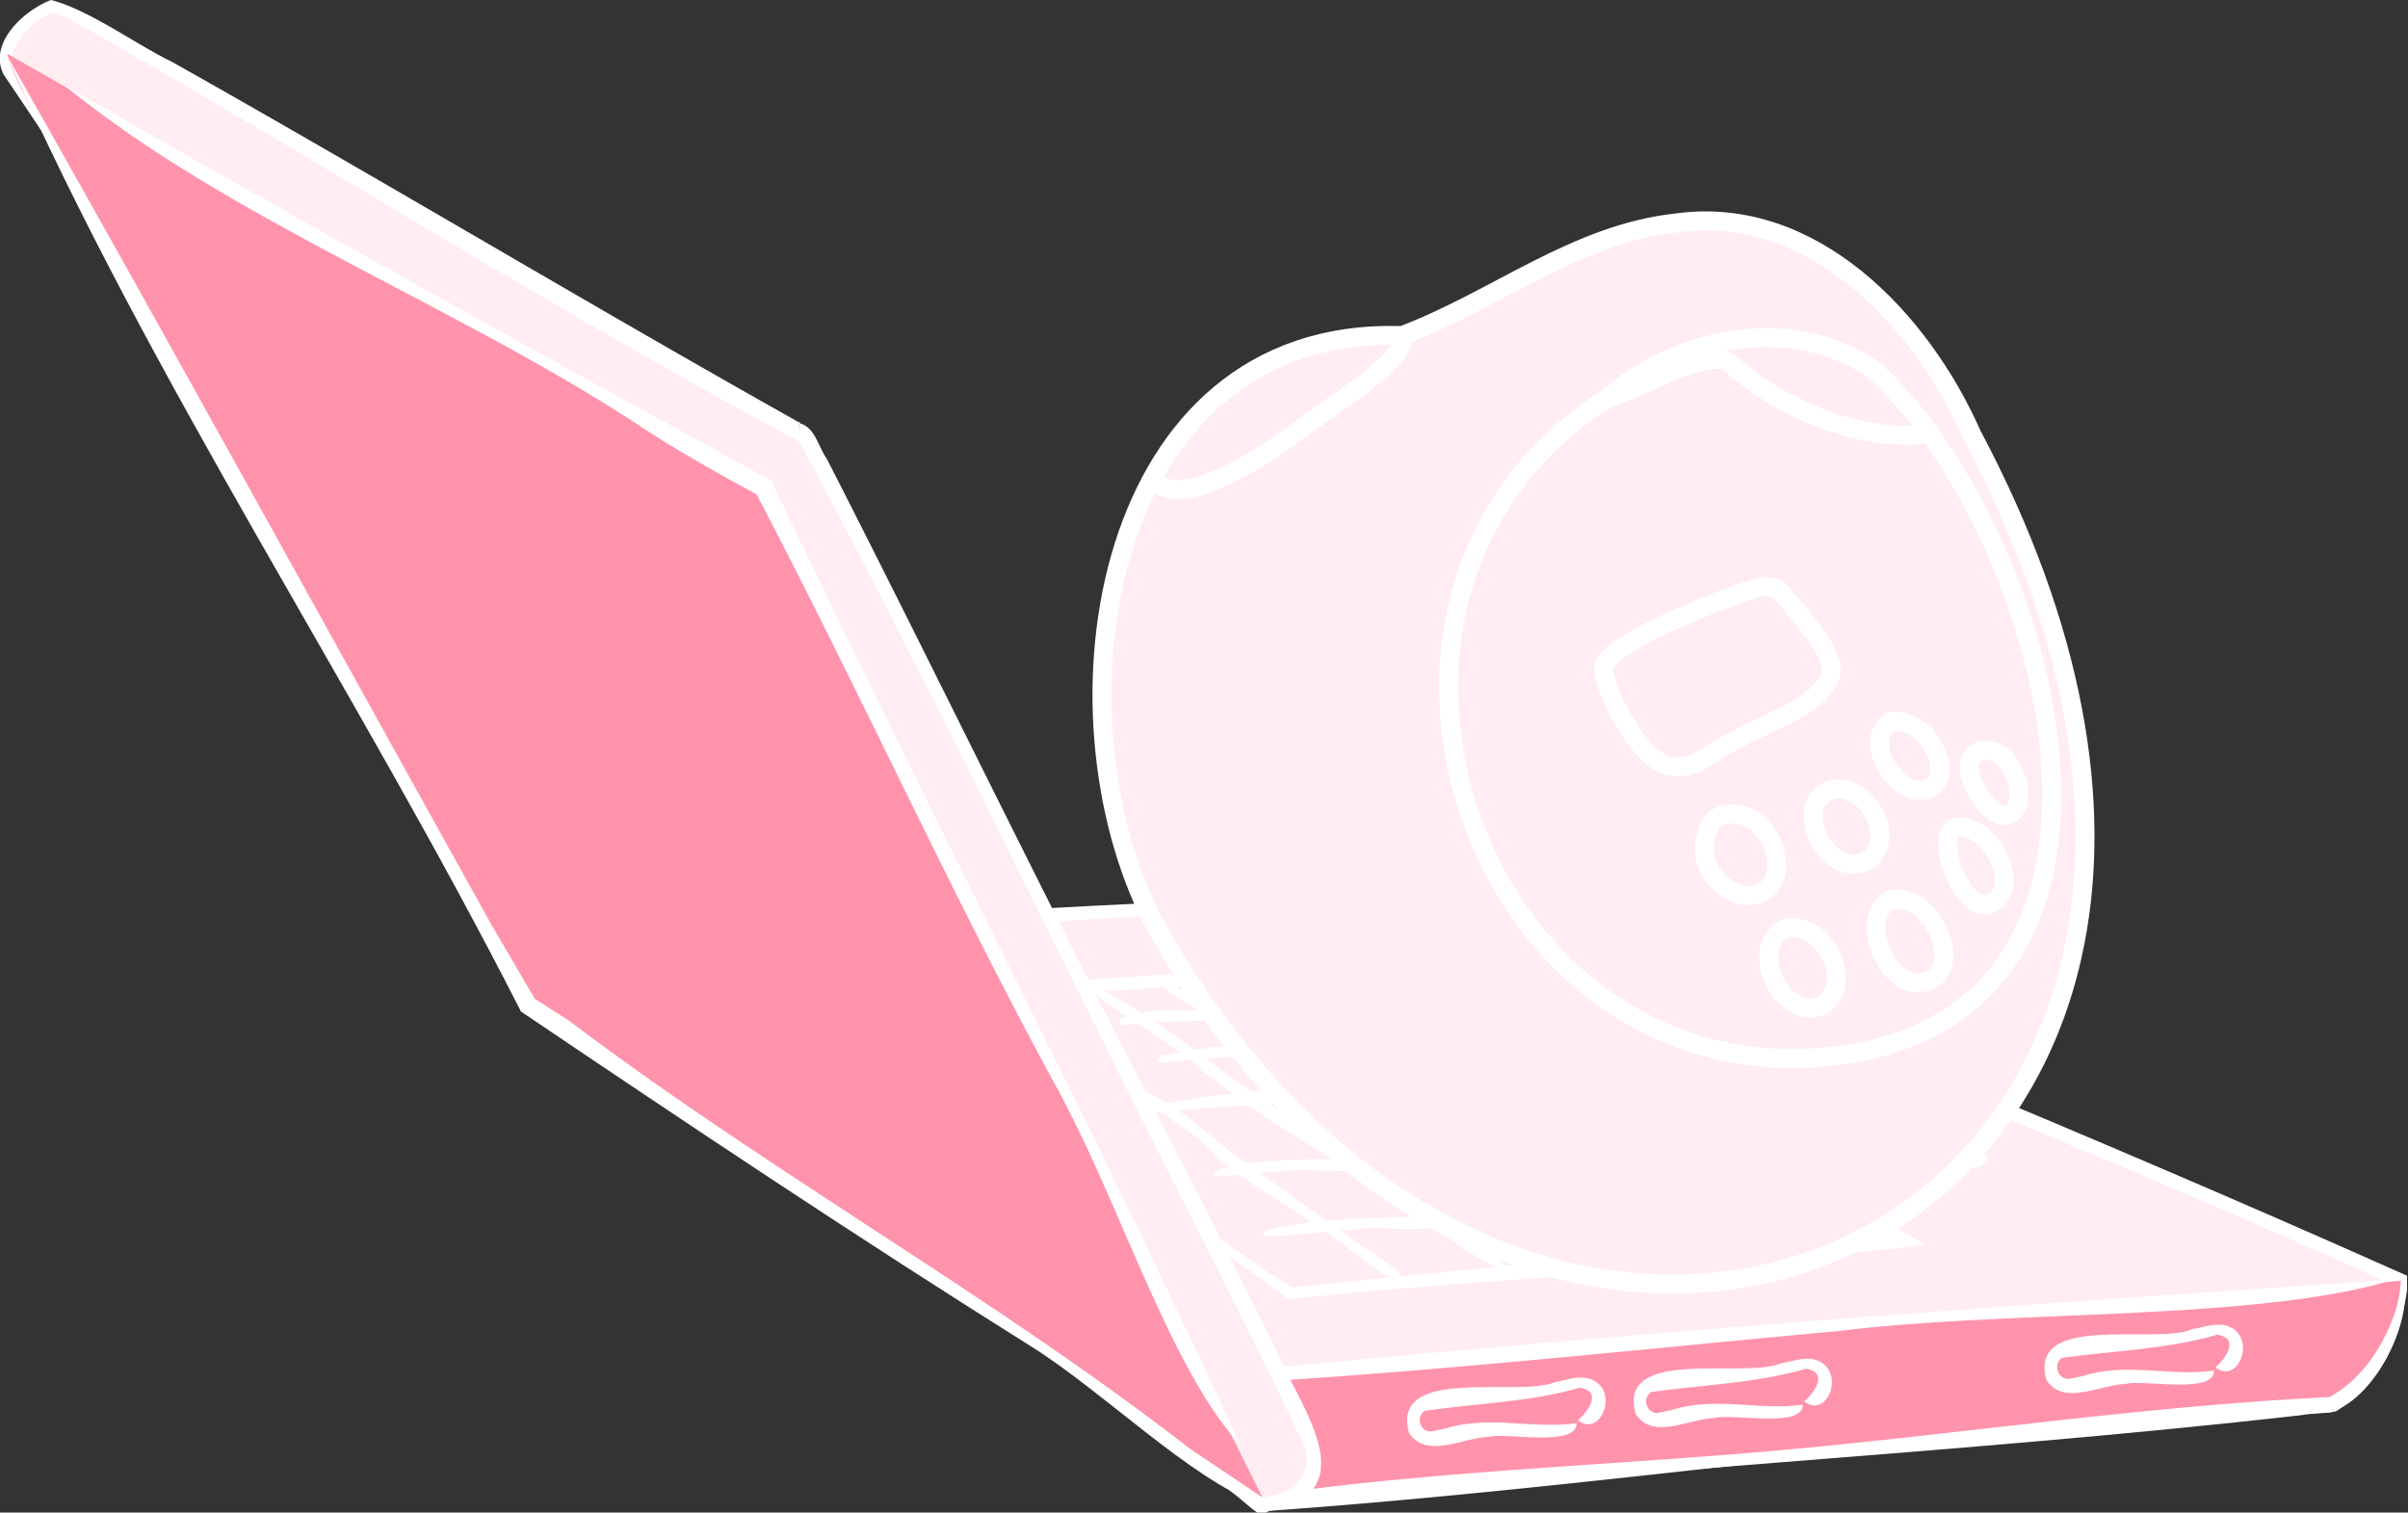 <svg xmlns="http://www.w3.org/2000/svg" xmlns:xlink="http://www.w3.org/1999/xlink" viewBox="0 0 508.9 319.7"><rect x="0" y="0" width="508.9" height="319.7" fill="#333333" stroke="none"/><defs><style>.cls-1{fill:none;}.cls-2,.cls-9{fill:#ffedf2;}.cls-3{clip-path:url(#clip-path);}.cls-4{fill:#fff;}.cls-5{fill:#ff93ac;}.cls-6{clip-path:url(#clip-path-2);}.cls-7{clip-path:url(#clip-path-3);}.cls-8{clip-path:url(#clip-path-4);}.cls-9{stroke:#fff;stroke-linecap:round;stroke-linejoin:round;stroke-width:4px;}</style><clipPath id="clip-path" transform="translate(-0.1 0)"><rect class="cls-1" x="131.3" y="185.9" width="377.5" height="133.75"></rect></clipPath><clipPath id="clip-path-2" transform="translate(-0.1 0)"><rect class="cls-1" x="254.3" y="269.9" width="254.4" height="49.75"></rect></clipPath><clipPath id="clip-path-3" transform="translate(-0.1 0)"><rect class="cls-1" x="1.3" y="0.9" width="276.2" height="317"></rect></clipPath><clipPath id="clip-path-4" transform="translate(-0.1 0)"><rect class="cls-1" width="280.3" height="319.7"></rect></clipPath></defs><g id="Layer_2" data-name="Layer 2"><g id="Layer_1-2" data-name="Layer 1"><g id="surface1"><path class="cls-2" d="M132.1,200.7c227.7-22.3,170.4-14,375.4,70,0,0-.8,17.6-14.4,26.2L266.4,317.5,132.1,200.7" transform="translate(-0.1 0)"></path><g class="cls-3"><path class="cls-4" d="M134.6,200.9c59.2-4.8,118.3-7.8,177-11.4,63.7,27.6,128.8,52.4,191.8,81l2.4,1.1c-.3,4.5-2.3,9.9-4.5,14s-5.3,7.6-9.2,9.5c-.9.2-4.1.3-5.1.4-73.4,6.7-147.1,13.4-220.2,21-44.4-34.3-92.5-84.4-133.8-115.8C175.3,243,220.5,280.4,266,319c73.5-8.2,147.3-11.6,220.6-19.9,1.8-.4,5.1-.3,7.2-.8,8.9-5.8,13.8-16,15.1-26.3-.1-.8.6-2.2-.4-2.5l-3.4-1.5c-63.2-28.2-128.8-54.7-193-81.6-55.5,5.5-132.7,4.8-177.5,14.5" transform="translate(-0.1 0)"></path></g><path class="cls-5" d="M507.5,270.7,263.3,290.6s-17.2,9,3.1,26.9l226.7-20.6c13.6-8.6,14.4-26.2,14.4-26.2" transform="translate(-0.1 0)"></path><g class="cls-6"><path class="cls-4" d="M505.9,270.5c-79,5.2-157.2,10.9-235.8,18.5l-7.1.4c-6.9,3.1-10.4,12.2-6.4,18.9a35.2,35.2,0,0,0,9.4,11.2c76.2-5.3,150.3-17.4,226.7-21,9.9-3.3,17.3-19.8,15.3-27.3-2.1,9.7-6.9,19.3-15.6,24.1-37.2,1.8-72.9,7.1-110.4,10.7s-72.9,4.5-109.3,9.3c-.3,0-5.9.8-5.9.4-7.5-5.6-13.5-17.9-3-23.5,41.7-2.5,83.7-7.1,125.2-10.9,36.2-4.5,88.1-2,116.9-10.8" transform="translate(-0.1 0)"></path></g><path class="cls-5" d="M333.6,301.2l-30.5,2.5c-5.3.4-4.9-7.7,0-7.9l30.5-2.5c5.3-.4,4.9,7.7,0,7.9" transform="translate(-0.1 0)"></path><path class="cls-4" d="M333.3,300.8c-9.2,1.3-18.5-1.7-27.6,1.1l-2.8.6c-2.5.6-3.8-3-1.7-4.3,10.8-1.6,22.1-1.8,32.8-4.9,4.8.8,1.8,4.9-.4,6.9,5.1,4.1,9.4-7.8,1.4-9-2.6-.2-4,.6-6.2.9-7.6,3.4-35-3.7-30.9,10.8,3.7,5.6,11.5.9,16.8.8,3.6-1,18.7,2.3,18.6-2.9" transform="translate(-0.1 0)"></path><path class="cls-5" d="M381.4,297.2,351,299.8a3.7,3.7,0,0,1-4-3.7,4.4,4.4,0,0,1,4-4.2l30.4-2.5c5.4-.4,4.9,7.6,0,7.8" transform="translate(-0.1 0)"></path><path class="cls-4" d="M381.1,296.9c-9.2,1.3-18.5-1.8-27.6,1.1l-2.8.6c-2.5.5-3.8-3.1-1.6-4.4,10.8-1.5,22-1.8,32.7-4.9,4.8.8,1.8,5-.4,6.9,5.3,4.1,9.3-7.8,1.4-9-2.6-.1-4,.6-6.2.9-7.6,3.5-35-3.7-30.8,10.8,3.7,5.6,11.4.9,16.7.8,3.7-1,18.7,2.3,18.6-2.8" transform="translate(-0.1 0)"></path><path class="cls-5" d="M468.3,290l-30.5,2.6c-5.3.3-4.8-7.7,0-7.9l30.5-2.5c5.3-.4,4.9,7.6,0,7.8" transform="translate(-0.1 0)"></path><path class="cls-4" d="M468,289.7c-9.2,1.3-18.5-1.8-27.6,1.1l-2.8.6c-2.5.5-3.8-3.1-1.7-4.4,10.8-1.5,22.1-1.8,32.8-4.9,4.8.8,1.8,5-.4,6.9,5.2,4.1,9.3-7.8,1.4-9-2.6-.1-4,.6-6.2.9-7.6,3.5-35-3.7-30.9,10.8,3.7,5.6,11.5.9,16.8.8,3.6-1,18.7,2.3,18.6-2.8" transform="translate(-0.1 0)"></path><path class="cls-5" d="M323,210.5l19.8-.7,77,35.3-24.9,1.4-71.9-36" transform="translate(-0.1 0)"></path><path class="cls-4" d="M323.6,210.9c6.3-.3,13-.5,19.1-.4,14,7.5,28.2,15.5,43.3,20.8,8.7,3.8,19,6.9,26.6,12.5-4.5-.3-12.7.6-17.3.8-15.1-7.4-30.6-14.5-46.1-21-8.3-3.8-16.9-12.3-25.6-13.9,19.1,18.2,48.8,23.4,70.9,38.9,7.8-.1,16.1-1.3,24-1.9a8.6,8.6,0,0,1,1.7-1.5,11.3,11.3,0,0,1-1.2-2.1c-23.4-12.6-49.2-20.4-72.4-33.6l-3.4-1.7c-2.1,0-22.9.4-19.6,3.1" transform="translate(-0.1 0)"></path><path class="cls-2" d="M192.3,212.3l100.3-8.5,109.6,58.3L272.8,273.2l-80.5-60.9" transform="translate(-0.1 0)"></path><path class="cls-4" d="M193.6,212.6c32.9-3.2,65.9-4.5,98.6-6.5,34.4,18.6,70.6,34.5,104,54.7-41,3-82.2,7.1-123.1,11.3-27.4-17-53.8-43.2-80-60.3,22.1,23.3,52.5,43,79.3,62.8,45-4.8,89.9-6.1,134.7-11.5-37.4-21-75.7-40.7-114.3-60.2-16.6,1.5-33.4,2.3-50,3.3s-33.3,2.4-49.6,5.3c-1.6.2-1.1,1.3.4,1.1" transform="translate(-0.1 0)"></path><path class="cls-4" d="M295.1,215.5c11.6,4,21.1,11.6,31.7,17.5s21.1,11.9,31.7,17.7c6.8,4.6,16.2,7.7,21.7,13.2-7.8-1.5-15.5-7.6-22.7-11.3-13.9-8.3-29.1-14.2-42.2-23.8-1-2-28.2-14.8-20.2-13.3" transform="translate(-0.1 0)"></path><path class="cls-4" d="M270.6,211.7c12.4,4.8,22.6,13.2,33.8,19.8s22.5,13.5,33.8,20.1c7.3,5.1,17.2,8.8,23.1,14.8-8.4-2.1-16.4-8.7-24.2-13-14.8-9.2-30.9-16.2-44.9-26.8-1-2.1-30.1-16.9-21.6-14.9" transform="translate(-0.1 0)"></path><path class="cls-4" d="M246.7,207.8c13,5.4,23.7,14.3,35.6,21.5s23.6,14.6,35.5,21.7c7.7,5.5,18,9.6,24.3,16-8.8-2.5-17.2-9.5-25.4-14.2-15.6-9.9-32.5-17.7-47.3-29-1-2.1-31.5-18.2-22.7-16" transform="translate(-0.1 0)"></path><path class="cls-4" d="M231.9,208.8c12.1,5.6,21.9,14.6,32.8,22s21.7,14.8,32.7,22.1c7,5.5,16.7,9.9,22.3,16.2-8.3-2.5-15.9-9.7-23.5-14.5-14.3-10.1-30.1-18.1-43.5-29.6-.9-2.1-29.2-18.6-20.8-16.2" transform="translate(-0.1 0)"></path><path class="cls-4" d="M241.9,230.7c8.1,3.2,13.8,9.7,20.8,14.6s13.6,9.9,20.6,14.7c4.2,3.8,11.3,6.6,14,11.1-5.4-.9-10.5-6.3-15.2-9.4-9-6.8-19.4-11.6-27.5-19.7-.6-2-18.7-12.2-12.7-11.3" transform="translate(-0.1 0)"></path><path class="cls-4" d="M268.2,260c12.3-3.2,24.9-2.2,37.3-3.3s24.9-1.9,37.4-3.1c8.4,0,18.3-2.7,26.2-1.2-7.6,3.1-17.6,2.3-26,3.3-16.7,1-33.1,4.6-49.8,4-2-1.1-32.7,3.6-25.1.3" transform="translate(-0.1 0)"></path><path class="cls-4" d="M257.6,247.3c10-3,20.3-1.8,30.5-2.7s20.3-1.6,30.5-2.5c6.9,0,15.2-2.5,21.4-.9-5.9,3-14.4,2.1-21.2,3-13.6.7-27,4-40.7,3.2-1.9-1.1-26.8,3.1-20.5-.1" transform="translate(-0.1 0)"></path><path class="cls-4" d="M244,233.7c20.3-4.2,41.1-3.8,61.8-6.2,4.2,2.5-13.7,3.2-15.3,3.4-15.7,3-30.7,2.4-46.3,4.3a.8.8,0,1,1-.2-1.5" transform="translate(-0.1 0)"></path><path class="cls-4" d="M245.7,223.1c20.6-4.1,41.8-3.7,62.7-6.1,4.3,2.6-13.9,3.3-15.5,3.5-15.6,2.8-31.4,2.2-47.1,4.1-1.1.2-1.2-1.4-.1-1.5" transform="translate(-0.1 0)"></path><path class="cls-4" d="M237.3,215.2c5.8-2.6,11.8-1.2,17.8-1.8s11.8-.9,17.8-1.6c16.4-2.4,16.3,1.5.2,2.1-12.1,2.4-23.7,1.4-35.6,2.8-.9.2-1-1.4-.2-1.5" transform="translate(-0.1 0)"></path><g class="cls-7"><path class="cls-2" d="M123.2,203.8,266.4,317.5s14.3-1.4,10.2-12.2S171.9,90.9,169.2,91.3,14.7.7,11.3,1.5-.2,9.5,1.8,14.3,123.2,203.8,123.2,203.8" transform="translate(-0.1 0)"></path></g><g class="cls-8"><path class="cls-4" d="M124.9,205.7c46,36.1,91.1,73.3,135.8,109.9,1.3.9,3.7,3.2,5,4s2.2-.2,2.9-.3c20.2-4,6.5-21.7,1.7-32.8q-13.1-26.5-26.6-52.9c-23.6-45.4-45.7-91.3-68.9-136.7-1.7-2.3-2.4-6.5-5.6-7.4-.4-1.6,0,2.2-.1,1.4a8.1,8.1,0,0,1-.1-1.5c0-.1.2-.1.2,0C124.8,64.5,80.9,38.1,36.5,13.1,29,9.5,19,2.1,10.9,0,5.1,2.2-2.5,9.2.9,15.8,41.6,75.9,82.3,144.6,122,203.8,92.2,147.4,51.5,90,15.7,34.4,11.9,28.5,7.7,22,4,16c-1.4-2-2-3.6-.8-5.8a16.4,16.4,0,0,1,8-7.6c2.6.6,5.1,2.4,7.5,3.6C69,34.9,118,66,169,93.3c30.7,56.9,58.3,116.4,88.1,174.2,5.6,11.3,11.9,23.8,17.3,35.3,3.7,5.5,1.7,11.9-5.1,13.2-1.4.2-2.3,1-3.3,0-44.5-33.7-101.8-87.2-141.1-110.3" transform="translate(-0.1 0)"></path></g><path class="cls-5" d="M1.7,11.4c-.7,7.6,110.1,198.4,110,201L266.9,316.5,159.2,101.2,1.7,11.4" transform="translate(-0.1 0)"></path><path class="cls-4" d="M1.4,11.4C32.1,81,75.5,145.6,110.2,213.8c35.7,24.1,71.6,48.1,108,70.9,15.1,9.5,33.3,27.7,47.7,33.1-45.1-38.1-98.3-66.3-145.6-102.1l-7.2-4.6-9-15.4C70.8,135.9,32.9,66.8,1.4,11.4" transform="translate(-0.1 0)"></path><path class="cls-4" d="M262.3,305.5c-31.8-68.8-66.7-135.5-99.2-203.9C113.4,74.4,62.1,45.9,13.5,17.9,49.2,47,97.5,64.8,137.1,91.2c7.3,4.7,15.3,9.2,22.9,13.3,21.4,40.8,40.4,82.9,62.4,123.5,13.4,23.4,24.7,61.3,39.9,77.5" transform="translate(-0.1 0)"></path></g></g><g id="Layer_2-2" data-name="Layer 2"><g id="Layer_2-3" data-name="Layer 2"><g id="Layer_1-2-2" data-name="Layer 1-2"><path class="cls-9" d="M244,101.3c5.3,7.5,25.4-6.3,30.5-10.3s26.1-16.8,21.1-20.1c-62.5-1.4-74.9,78.8-51.8,123.9,82.6,148.3,261.4,63.5,173-103-10.7-24.2-33.7-48.6-62.3-44.7-21.6,2.3-38.6,16.6-58.3,23.9" transform="translate(-0.1 0)"></path><path class="cls-9" d="M339.9,84.1C273.6,126,313,234.8,390.6,222.8c70.3-11.2,41.6-112,5.5-144.6C379.1,66.3,355,71,340,84" transform="translate(-0.1 0)"></path><path class="cls-9" d="M406.3,91.9c-14.3,1.1-29.9-5.7-40.5-15-4.2-4.1-20.7,6.2-25.6,7.1" transform="translate(-0.1 0)"></path><path class="cls-9" d="M419,158.6c-6.5,1.6.1,12.9,4.3,13.8,6.7-.2,2.9-14.8-4.2-13.8" transform="translate(-0.1 0)"></path><path class="cls-9" d="M419.7,191.3c7.9-2,2.6-14-3.1-16-9.7-4-3,16.4,3,15.9" transform="translate(-0.1 0)"></path><path class="cls-9" d="M371.7,124.2c-5.4,1.5-33.4,11.9-32.7,17.4s7.6,18.8,13.6,20.2,9.2-3.2,13.7-5c6.6-4.2,18-6.7,20.8-14.4.4-4.7-5-10.4-7.9-14s-3.9-5-7.4-4.2" transform="translate(-0.1 0)"></path><path class="cls-9" d="M399.9,152.4c-5.7,3.5-.9,12.3,4,14.4,10.5,2.5,6.5-14.5-3.9-14.4" transform="translate(-0.1 0)"></path><path class="cls-9" d="M388.3,166.7c-10.7,1.7-2.3,20.3,6.7,15,5.8-4.6.1-15.2-6.6-15" transform="translate(-0.1 0)"></path><path class="cls-9" d="M364.7,172.2c-2.7.5-3.6,2.6-4.1,5-1.6,5.4,2.8,10.9,8,12.1,12.2.6,6.8-19.2-3.8-17.1" transform="translate(-0.1 0)"></path><path class="cls-9" d="M400,190.1c-7.2,3.1-1.9,17.5,5.3,17.6,10.7-.1,4.5-18.6-5.1-17.6" transform="translate(-0.1 0)"></path><path class="cls-9" d="M377.6,196.1c-8.4,4.1-1.1,19.8,7.5,16.5,7.1-4.8.8-17.6-7.4-16.5" transform="translate(-0.1 0)"></path></g></g></g></g></svg>
